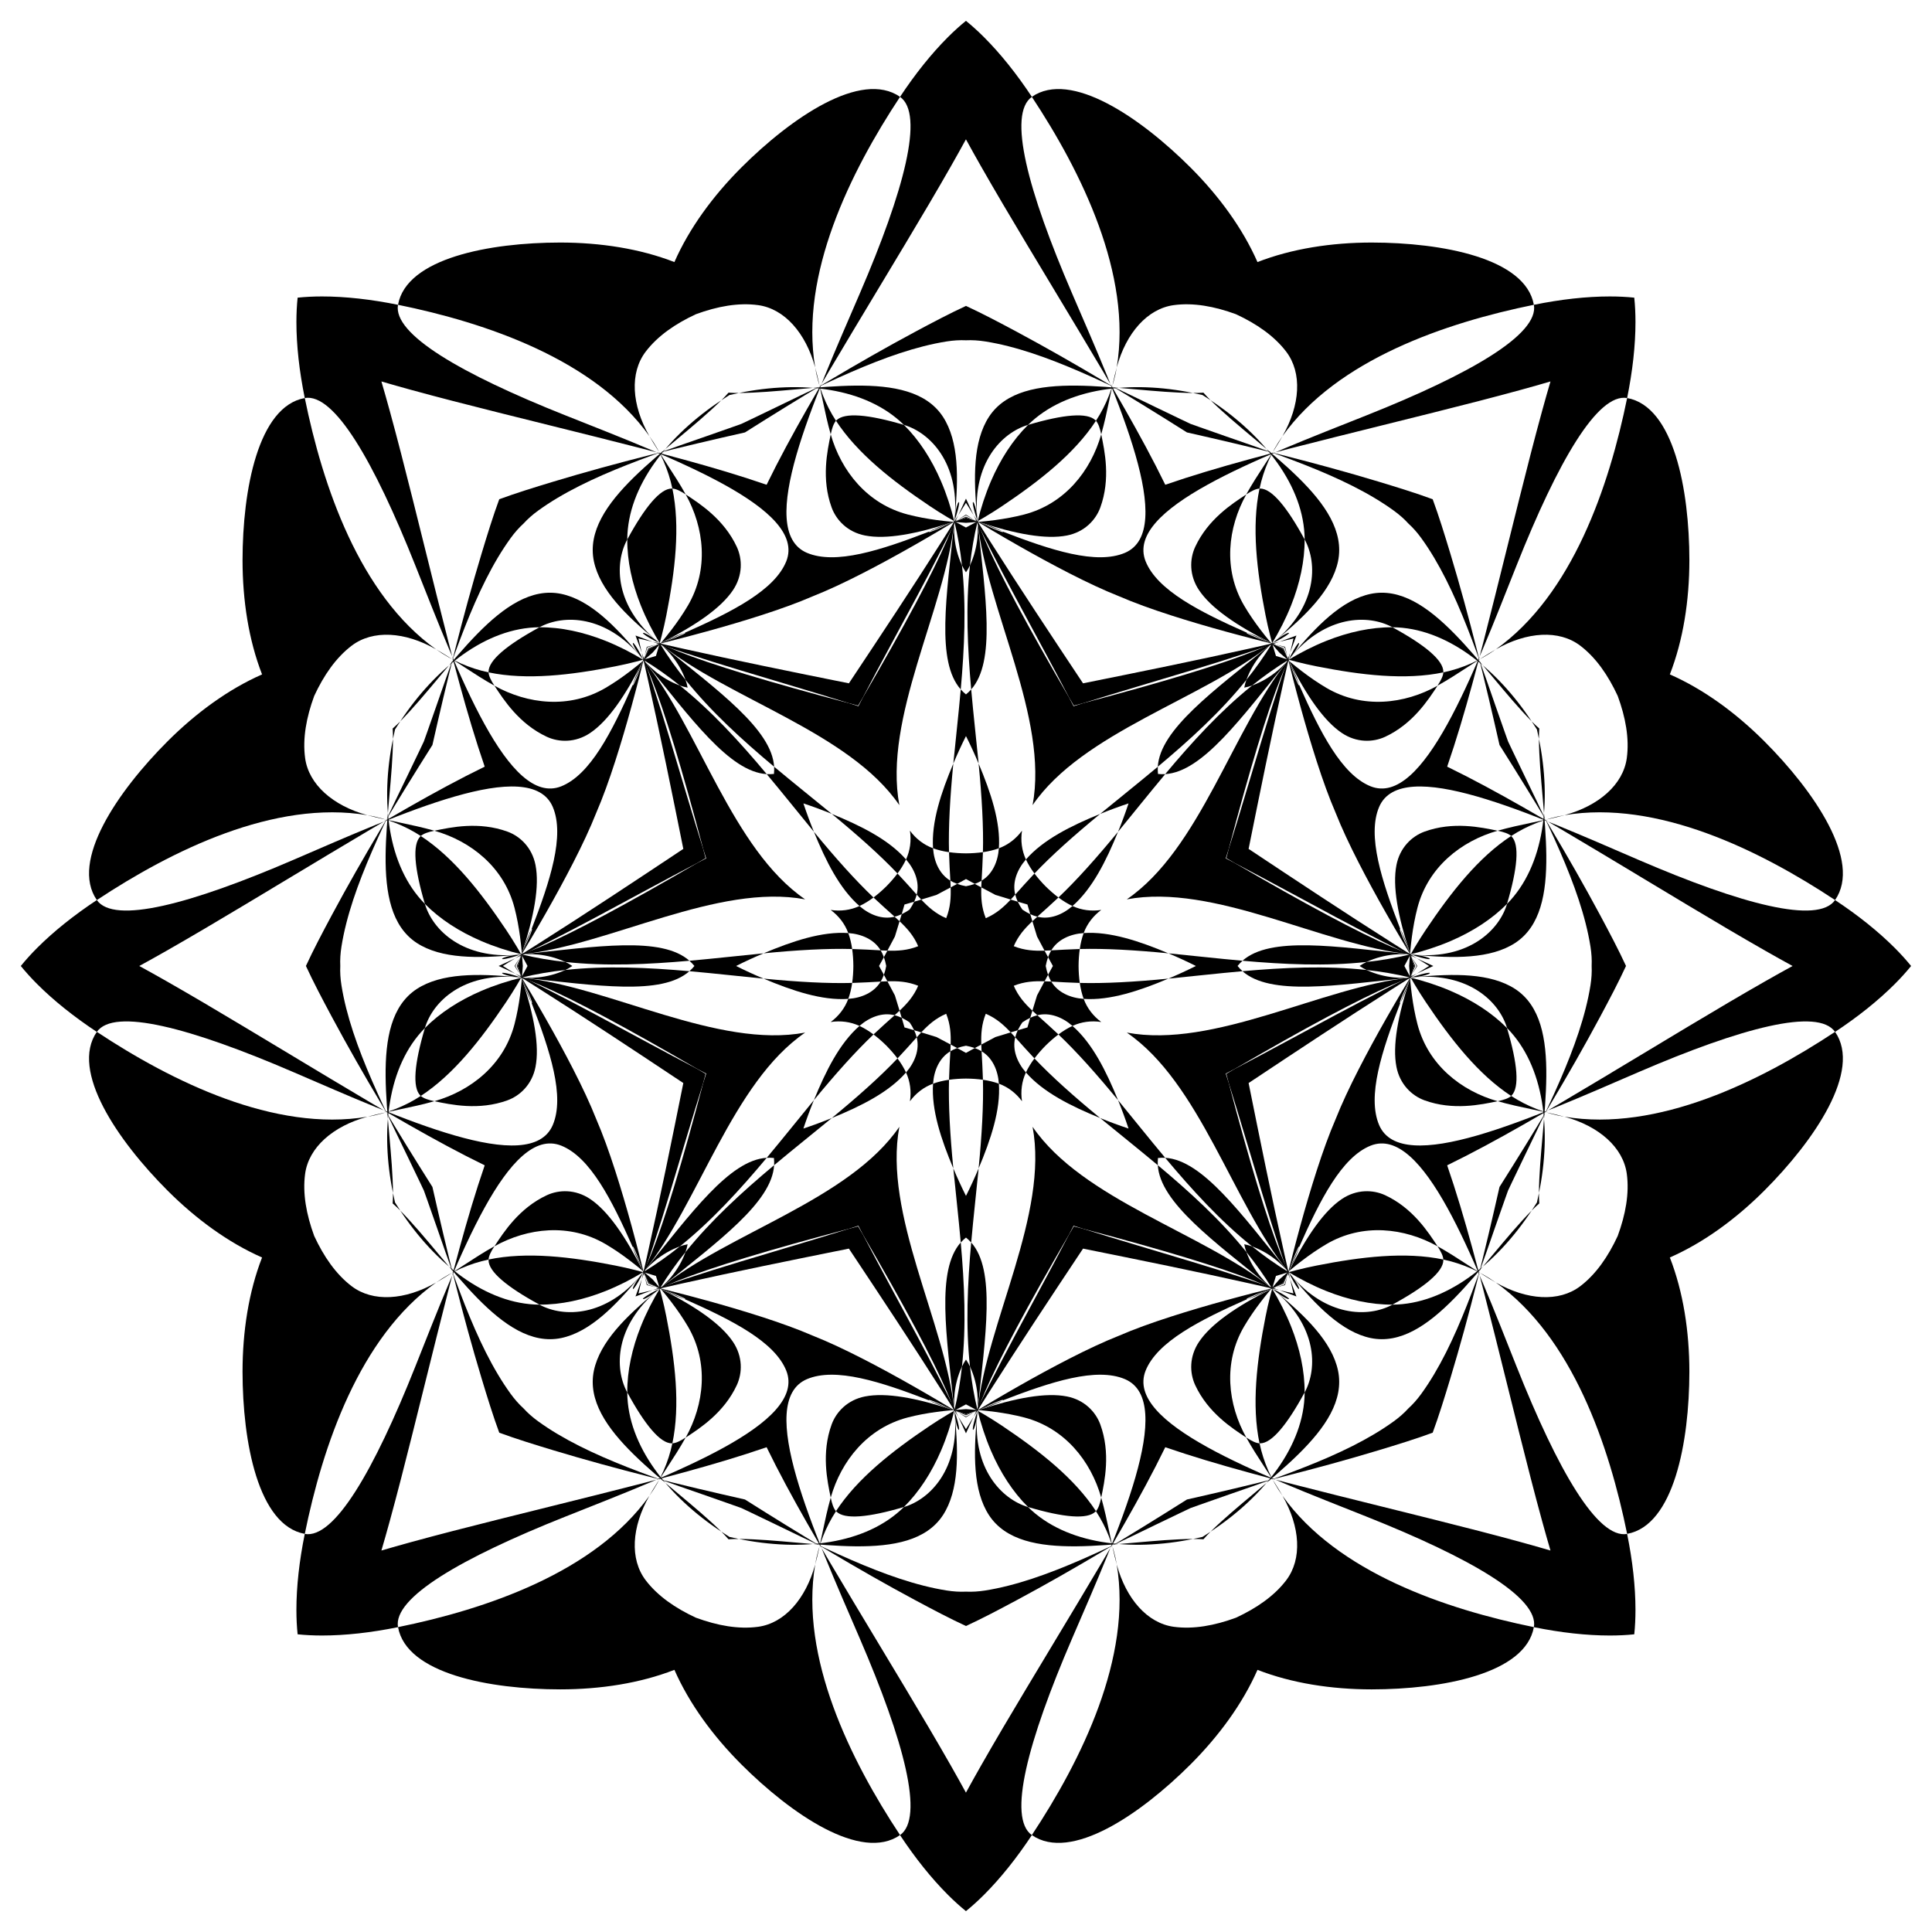 <?xml version="1.0" encoding="UTF-8"?>
<!DOCTYPE svg  PUBLIC '-//W3C//DTD SVG 1.1//EN'  'http://www.w3.org/Graphics/SVG/1.1/DTD/svg11.dtd'>
<svg enable-background="new 0 0 1635.251 1635.251" version="1.1" viewBox="0 0 1635.3 1635.3" xml:space="preserve" xmlns="http://www.w3.org/2000/svg">

	<path d="m1017.8 334.35c2.301 1.458 4.591 2.938 6.869 4.439-2.154-2.125-4.169-4.269-6.046-6.426-2.852 0.198-5.793 0.289-8.819 0.269 2.672 0.548 5.338 1.121 7.996 1.718z"/>
	<path d="m1300.9 617.45c0.596 2.659 1.169 5.324 1.718 7.996-0.021-3.026 0.071-5.967 0.269-8.819-2.157-1.877-4.301-3.891-6.426-6.046 1.501 2.278 2.981 4.568 4.439 6.869z"/>
	<path d="m1300.9 1017.8c-1.458 2.301-2.938 4.591-4.439 6.869 2.125-2.154 4.269-4.169 6.426-6.046-0.198-2.852-0.289-5.793-0.269-8.819-0.549 2.672-1.122 5.338-1.718 7.996z"/>
	<path d="m1017.8 1300.9c-2.659 0.596-5.324 1.169-7.996 1.718 3.026-0.021 5.967 0.071 8.819 0.269 1.877-2.157 3.891-4.301 6.046-6.426-2.277 1.501-4.567 2.981-6.869 4.439z"/>
	<path d="m617.45 1300.9c-2.302-1.458-4.591-2.938-6.869-4.439 2.154 2.125 4.169 4.269 6.046 6.426 2.852-0.198 5.793-0.289 8.819-0.269-2.672-0.549-5.337-1.122-7.996-1.718z"/>
	<path d="m334.35 1017.8c-0.596-2.659-1.169-5.324-1.718-7.996 0.021 3.026-0.071 5.967-0.269 8.819 2.157 1.877 4.301 3.891 6.426 6.046-1.502-2.277-2.981-4.567-4.439-6.869z"/>
	<path d="m334.35 617.45c1.458-2.302 2.938-4.591 4.439-6.869-2.125 2.154-4.269 4.169-6.426 6.046 0.198 2.852 0.289 5.793 0.269 8.819 0.548-2.672 1.121-5.337 1.718-7.996z"/>
	<path d="m617.45 334.35c2.659-0.596 5.324-1.169 7.996-1.718-3.026 0.021-5.967-0.071-8.819-0.269-1.877 2.157-3.891 4.301-6.046 6.426 2.278-1.502 4.568-2.981 6.869-4.439z"/>
	<path d="m1087.7 547.53c-34.196-8.332-66.754-17.086-96.866-26.789-16.039-5.172-30.843-10.509-43.614-16.039-12.94-5.12-27.182-11.815-42.181-19.498-28.153-14.432-57.366-31.264-87.438-49.552-30.071 18.288-59.284 35.12-87.438 49.552-14.999 7.684-29.241 14.378-42.181 19.498-12.771 5.53-27.575 10.867-43.614 16.039-30.112 9.703-62.671 18.457-96.866 26.789-8.332 34.196-17.086 66.754-26.789 96.866-5.172 16.039-10.509 30.843-16.039 43.614-5.12 12.941-11.815 27.182-19.498 42.181-14.432 28.153-31.264 57.366-49.552 87.438 18.288 30.071 35.12 59.284 49.552 87.438 7.684 14.999 14.378 29.241 19.498 42.181 5.53 12.771 10.867 27.575 16.039 43.614 9.703 30.112 18.457 62.671 26.789 96.866 34.196 8.332 66.754 17.086 96.866 26.789 16.039 5.172 30.843 10.509 43.614 16.039 12.941 5.12 27.182 11.815 42.181 19.499 28.153 14.432 57.366 31.264 87.438 49.552 30.071-18.288 59.284-35.12 87.438-49.552 14.999-7.684 29.241-14.378 42.181-19.499 12.771-5.53 27.575-10.867 43.614-16.039 30.112-9.703 62.671-18.457 96.866-26.789 8.332-34.196 17.086-66.754 26.789-96.866 5.172-16.039 10.509-30.843 16.039-43.614 5.12-12.94 11.815-27.182 19.499-42.181 14.432-28.153 31.264-57.366 49.552-87.438-18.288-30.071-35.12-59.284-49.552-87.438-7.684-14.999-14.378-29.241-19.499-42.181-5.53-12.771-10.867-27.575-16.039-43.614-9.703-30.112-18.457-62.671-26.789-96.866zm-101.38-137.22c44.457-15.328 93.962-27.851 144.02-40.426 57.802-14.52 111.22-27.348 157.07-39.933 8.71-2.392 17.034-4.752 24.959-7.08-2.328 7.926-4.688 16.249-7.08 24.959-12.585 45.846-25.413 99.265-39.933 157.07-12.575 50.055-25.099 99.56-40.427 144.02 42.274 20.597 86.135 46.747 130.42 73.249 51.14 30.605 97.983 59.308 139.3 82.827 7.85 4.467 15.405 8.684 22.655 12.642-7.25 3.958-14.805 8.175-22.655 12.642-41.317 23.519-88.161 52.221-139.3 82.827-44.286 26.502-88.147 52.652-130.42 73.249 15.328 44.457 27.851 93.962 40.427 144.02 14.52 57.802 27.348 111.22 39.933 157.07 2.392 8.71 4.752 17.034 7.08 24.959-7.926-2.328-16.249-4.688-24.959-7.08-45.846-12.585-99.265-25.413-157.07-39.933-50.055-12.575-99.56-25.099-144.02-40.427-20.597 42.274-46.747 86.135-73.249 130.42-30.605 51.14-59.308 97.983-82.827 139.3-4.467 7.85-8.684 15.405-12.642 22.655-3.958-7.25-8.175-14.805-12.642-22.655-23.519-41.317-52.221-88.161-82.827-139.3-26.502-44.286-52.652-88.147-73.249-130.42-44.457 15.328-93.962 27.851-144.02 40.427-57.803 14.52-111.22 27.348-157.07 39.933-8.71 2.392-17.034 4.752-24.959 7.08 2.328-7.926 4.688-16.249 7.08-24.959 12.585-45.846 25.413-99.265 39.933-157.07 12.575-50.055 25.099-99.56 40.426-144.02-42.274-20.597-86.135-46.747-130.42-73.249-51.14-30.605-97.983-59.308-139.3-82.827-7.85-4.467-15.405-8.684-22.655-12.642 7.25-3.958 14.805-8.175 22.655-12.642 41.317-23.519 88.161-52.221 139.3-82.827 44.286-26.502 88.147-52.652 130.42-73.249-15.328-44.457-27.851-93.962-40.426-144.02-14.52-57.803-27.348-111.22-39.933-157.07-2.392-8.71-4.752-17.034-7.08-24.959 7.926 2.328 16.249 4.688 24.959 7.08 45.846 12.585 99.265 25.413 157.07 39.933 50.055 12.575 99.56 25.099 144.02 40.426 20.597-42.274 46.747-86.135 73.249-130.42 30.605-51.14 59.308-97.983 82.827-139.3 4.467-7.85 8.684-15.405 12.642-22.655 3.958 7.25 8.175 14.805 12.642 22.655 23.519 41.317 52.221 88.161 82.827 139.3 26.502 44.286 52.652 88.147 73.249 130.42zm396.97-158.36c-6.392-0.674-13.339-1.023-20.633-1.024-19.776 2e-3 -41.448 2.422-64.325 7.069 4.396 24.916-53.661 58.573-141.77 93.609-91.693 36.453-204.7 78.866-186.87 123.53 9.85 24.45 45.606 42.654 86.165 60.614-0.264-0.057-0.468-0.086-0.606-0.086-1.651 6e-3 8.346 4.786 32.037 12.294 7.509 23.692 12.289 33.689 12.295 32.038 0-0.138-0.029-0.342-0.086-0.606 17.961 40.559 36.165 76.316 60.614 86.165 44.661 17.828 87.075-95.178 123.53-186.87 35.036-88.111 68.693-146.17 93.609-141.77 4.646-22.877 7.066-44.549 7.069-64.325-1e-3 -7.294-0.35-14.241-1.024-20.633zm-565.68-234.31c-4.996 4.044-10.155 8.709-15.314 13.865-13.982 13.985-27.595 31.021-40.487 50.483 20.727 14.51 3.473 79.361-34.057 166.44-39.061 90.613-88.977 200.51-44.79 219.48 24.253 10.324 62.409-2.088 103.79-18.067-0.227 0.146-0.391 0.27-0.489 0.368-1.164 1.172 9.285-2.517 31.347-13.96 22.062 11.443 32.511 15.132 31.347 13.96-0.098-0.098-0.262-0.221-0.489-0.368 41.38 15.979 79.536 28.391 103.79 18.067 44.187-18.974-5.73-128.87-44.79-219.48-37.53-87.078-54.784-151.93-34.057-166.44-12.891-19.462-26.505-36.498-40.487-50.483-5.157-5.156-10.316-9.822-15.312-13.865zm-565.69 234.31c-0.674 6.392-1.023 13.339-1.024 20.633 2e-3 19.776 2.422 41.448 7.069 64.325 24.916-4.396 58.573 53.661 93.609 141.77 36.453 91.693 78.866 204.7 123.53 186.87 24.45-9.85 42.654-45.606 60.614-86.165-0.057 0.264-0.086 0.467-0.086 0.606 6e-3 1.651 4.786-8.346 12.294-32.038 23.692-7.509 33.689-12.289 32.038-12.294-0.138 0-0.342 0.029-0.606 0.086 40.559-17.961 76.316-36.165 86.165-60.614 17.828-44.661-95.178-87.075-186.87-123.53-88.111-35.036-146.17-68.693-141.77-93.609-22.877-4.646-44.549-7.066-64.325-7.069-7.294 2e-3 -14.241 0.351-20.633 1.024zm-234.31 565.69c4.044 4.996 8.709 10.155 13.865 15.314 13.985 13.982 31.021 27.595 50.483 40.487 14.51-20.727 79.361-3.473 166.44 34.057 90.613 39.061 200.51 88.977 219.48 44.79 10.324-24.253-2.088-62.409-18.067-103.79 0.146 0.227 0.27 0.391 0.368 0.489 1.172 1.164-2.517-9.285-13.96-31.347 11.443-22.062 15.132-32.511 13.96-31.347-0.098 0.098-0.221 0.262-0.368 0.489 15.979-41.38 28.391-79.536 18.067-103.79-18.974-44.187-128.87 5.73-219.48 44.79-87.078 37.53-151.93 54.784-166.44 34.057-19.462 12.891-36.498 26.505-50.483 40.487-5.156 5.156-9.822 10.316-13.865 15.312zm234.31 565.68c6.392 0.674 13.339 1.023 20.633 1.024 19.776-2e-3 41.448-2.422 64.325-7.069-4.396-24.916 53.661-58.573 141.77-93.609 91.693-36.453 204.7-78.866 186.87-123.53-9.85-24.45-45.606-42.654-86.165-60.614 0.264 0.057 0.467 0.086 0.606 0.086 1.651-6e-3 -8.346-4.786-32.038-12.295-7.509-23.692-12.289-33.689-12.294-32.037 0 0.138 0.029 0.342 0.086 0.606-17.961-40.559-36.165-76.316-60.614-86.165-44.661-17.828-87.075 95.178-123.53 186.87-35.036 88.111-68.693 146.17-93.609 141.77-4.646 22.877-7.066 44.549-7.069 64.325 2e-3 7.294 0.351 14.241 1.024 20.633zm565.69 234.32c4.996-4.044 10.155-8.709 15.314-13.865 13.982-13.985 27.595-31.021 40.487-50.483-20.727-14.51-3.473-79.361 34.057-166.44 39.061-90.613 88.977-200.51 44.79-219.48-24.253-10.324-62.409 2.088-103.79 18.067 0.227-0.146 0.391-0.27 0.489-0.368 1.164-1.172-9.285 2.517-31.347 13.96-22.062-11.443-32.511-15.132-31.347-13.96 0.098 0.098 0.262 0.221 0.489 0.368-41.38-15.979-79.536-28.391-103.79-18.067-44.187 18.974 5.73 128.87 44.79 219.48 37.53 87.078 54.784 151.93 34.057 166.44 12.891 19.462 26.505 36.498 40.487 50.483 5.156 5.156 10.316 9.821 15.312 13.865zm565.68-234.32c0.674-6.392 1.023-13.339 1.024-20.633-2e-3 -19.776-2.422-41.448-7.069-64.325-24.916 4.396-58.573-53.661-93.609-141.77-36.453-91.693-78.866-204.7-123.53-186.87-24.45 9.85-42.654 45.606-60.614 86.165 0.057-0.264 0.086-0.468 0.086-0.606-6e-3 -1.651-4.786 8.346-12.295 32.037-23.692 7.509-33.689 12.289-32.037 12.295 0.138 0 0.342-0.029 0.606-0.086-40.559 17.961-76.316 36.165-86.165 60.614-17.828 44.661 95.178 87.075 186.87 123.53 88.111 35.036 146.17 68.693 141.77 93.609 22.877 4.646 44.549 7.066 64.325 7.069 7.294-1e-3 14.241-0.35 20.633-1.024zm234.32-565.68c-4.044-4.996-8.709-10.155-13.865-15.314-13.985-13.982-31.021-27.595-50.483-40.487-14.51 20.727-79.361 3.473-166.44-34.057-90.613-39.061-200.51-88.977-219.48-44.79-10.324 24.253 2.088 62.409 18.067 103.79-0.146-0.227-0.27-0.391-0.368-0.489-1.172-1.164 2.517 9.285 13.96 31.347-11.443 22.062-15.132 32.511-13.96 31.347 0.098-0.098 0.221-0.262 0.368-0.489-15.979 41.38-28.391 79.536-18.067 103.79 18.974 44.187 128.87-5.73 219.48-44.79 87.078-37.53 151.93-54.784 166.44-34.057 19.462-12.891 36.498-26.505 50.483-40.487 5.156-5.157 9.821-10.316 13.865-15.312z"/>
	<path d="m865.36 769.9c-1.524-2.204-2.816-4.425-3.866-6.666-1.993-0.591-3.995-1.192-6.007-1.809-5.909 6.298-12.143 11.917-21.105 15.762-3.618-9.055-4.054-17.437-3.778-26.069-1.859-0.987-3.699-1.978-5.527-2.969-2.327 0.842-4.811 1.498-7.447 1.979-2.636-0.481-5.121-1.137-7.447-1.979-1.827 0.991-3.668 1.981-5.527 2.969 0.276 8.632-0.16 17.014-3.778 26.069-8.962-3.844-15.196-9.463-21.105-15.762-2.013 0.616-4.014 1.217-6.007 1.809-1.05 2.241-2.342 4.461-3.866 6.666-2.204 1.524-4.425 2.817-6.666 3.866-0.591 1.993-1.192 3.995-1.809 6.007 6.298 5.909 11.917 12.143 15.762 21.105-9.055 3.618-17.437 4.054-26.069 3.778-0.987 1.859-1.978 3.699-2.969 5.527 0.842 2.327 1.498 4.811 1.979 7.447-0.481 2.636-1.137 5.121-1.979 7.447 0.991 1.827 1.981 3.668 2.969 5.527 8.632-0.276 17.014 0.16 26.069 3.778-3.844 8.962-9.463 15.196-15.762 21.105 0.616 2.013 1.217 4.014 1.809 6.007 2.241 1.05 4.461 2.342 6.666 3.866 1.524 2.204 2.817 4.425 3.866 6.666 1.993 0.591 3.995 1.193 6.007 1.809 5.909-6.298 12.143-11.917 21.105-15.762 3.618 9.055 4.054 17.437 3.778 26.069 1.859 0.987 3.699 1.978 5.527 2.969 2.327-0.842 4.811-1.498 7.447-1.98 2.636 0.481 5.121 1.137 7.447 1.98 1.827-0.991 3.668-1.981 5.527-2.969-0.276-8.632 0.16-17.014 3.778-26.069 8.962 3.844 15.196 9.463 21.105 15.762 2.013-0.616 4.014-1.217 6.007-1.809 1.05-2.241 2.342-4.461 3.866-6.666 2.204-1.524 4.425-2.816 6.666-3.866 0.591-1.993 1.193-3.995 1.809-6.007-6.298-5.909-11.917-12.143-15.762-21.105 9.055-3.618 17.437-4.054 26.069-3.778 0.987-1.859 1.978-3.699 2.969-5.527-0.842-2.327-1.498-4.811-1.98-7.447 0.481-2.636 1.137-5.121 1.98-7.447-0.991-1.827-1.981-3.668-2.969-5.527-8.632 0.276-17.014-0.16-26.069-3.778 3.844-8.962 9.463-15.196 15.762-21.105-0.616-2.013-1.217-4.014-1.809-6.007-2.241-1.05-4.462-2.342-6.666-3.866z"/>
	<path d="m980.16 655.09c-0.208-2.018-0.26-4.059-0.141-6.113-16.789 14.05-33.346 27.202-48.817 39.926 8.014-3.267 16.04-6.227 24.028-8.883-2.656 7.988-5.616 16.014-8.883 24.028 12.725-15.471 25.876-32.028 39.926-48.817-2.053 0.119-4.095 0.067-6.113-0.141z"/>
	<path d="m1047.5 817.63c1.28-1.574 2.687-3.054 4.223-4.422-21.807-1.937-42.814-4.345-62.751-6.287 7.977 3.356 15.745 6.939 23.271 10.709-7.526 3.771-15.294 7.353-23.271 10.709 19.938-1.942 40.945-4.35 62.751-6.287-1.536-1.368-2.943-2.848-4.223-4.422z"/>
	<path d="m980.16 980.16c2.018-0.208 4.059-0.26 6.113-0.141-14.05-16.789-27.202-33.346-39.926-48.817 3.267 8.014 6.227 16.04 8.883 24.028-7.988-2.656-16.014-5.616-24.028-8.883 15.471 12.725 32.028 25.876 48.817 39.926-0.119-2.053-0.067-4.095 0.141-6.113z"/>
	<path d="m817.63 1047.5c1.574 1.28 3.054 2.687 4.422 4.223 1.937-21.807 4.345-42.814 6.287-62.751-3.356 7.977-6.938 15.745-10.709 23.271-3.77-7.526-7.353-15.294-10.709-23.271 1.942 19.938 4.35 40.945 6.287 62.751 1.368-1.536 2.848-2.943 4.422-4.223z"/>
	<path d="m655.09 980.16c0.208 2.018 0.26 4.059 0.141 6.113 16.789-14.05 33.346-27.202 48.817-39.926-8.014 3.267-16.04 6.227-24.028 8.883 2.656-7.988 5.616-16.014 8.883-24.028-12.725 15.471-25.876 32.028-39.926 48.817 2.054-0.119 4.095-0.067 6.113 0.141z"/>
	<path d="m587.77 817.63c-1.28 1.574-2.687 3.054-4.223 4.422 21.807 1.937 42.814 4.345 62.751 6.287-7.977-3.356-15.745-6.938-23.271-10.709 7.526-3.77 15.294-7.353 23.271-10.709-19.938 1.942-40.944 4.35-62.751 6.287 1.536 1.368 2.943 2.848 4.223 4.422z"/>
	<path d="m655.09 655.09c-2.018 0.208-4.059 0.26-6.113 0.141 14.05 16.789 27.202 33.346 39.926 48.817-3.267-8.014-6.227-16.04-8.883-24.028 7.988 2.656 16.014 5.616 24.028 8.883-15.471-12.725-32.028-25.876-48.817-39.926 0.119 2.054 0.067 4.095-0.141 6.113z"/>
	<path d="m817.63 587.77c-1.574-1.28-3.054-2.687-4.422-4.223-1.937 21.807-4.345 42.814-6.287 62.751 3.356-7.977 6.939-15.745 10.709-23.271 3.771 7.526 7.353 15.294 10.709 23.271-1.942-19.938-4.35-40.944-6.287-62.751-1.368 1.536-2.848 2.943-4.422 4.223z"/>
	<path d="m1046.1 265.93c17.411 8.067 32.434 18.38 42.612 31.773 13.58 17.913 11.905 45.046-3.148 71.418 46.246-64.921 138.41-96.016 212.74-111.14-7.131-39.466-77.616-52.665-137.33-52.685-33.996 0.011-67.528 5.197-96.611 16.523-12.556-28.574-32.599-55.951-56.63-79.998-42.236-42.209-101.41-82.715-134.36-59.851 41.866 63.255 85.051 150.42 71.845 229.02 8.004-29.292 26.005-49.662 48.275-52.726 16.667-2.273 34.582 1.057 52.598 7.665z"/>
	<path d="m1369.3 589.11c6.608 18.016 9.938 35.931 7.664 52.598-3.064 22.269-23.435 40.27-52.726 48.275 78.607-13.205 165.77 29.98 229.02 71.845 22.864-32.949-17.643-92.123-59.851-134.36-24.047-24.031-51.424-44.075-79.998-56.63 11.327-29.083 16.513-62.614 16.523-96.611-0.02-59.712-13.219-130.2-52.685-137.33-15.125 74.332-46.22 166.5-111.14 212.74 26.372-15.052 53.505-16.728 71.418-3.148 13.394 10.178 23.707 25.201 31.774 42.612z"/>
	<path d="m1369.3 1046.1c-8.067 17.411-18.38 32.434-31.773 42.612-17.913 13.58-45.046 11.905-71.418-3.148 64.921 46.246 96.016 138.41 111.14 212.74 39.466-7.131 52.665-77.616 52.685-137.33-0.011-33.996-5.197-67.528-16.523-96.611 28.574-12.556 55.951-32.599 79.998-56.63 42.209-42.236 82.715-101.41 59.851-134.36-63.255 41.866-150.42 85.051-229.02 71.845 29.292 8.004 49.662 26.005 52.726 48.275 2.273 16.667-1.057 34.582-7.665 52.598z"/>
	<path d="m1046.1 1369.3c-18.016 6.608-35.931 9.938-52.598 7.664-22.269-3.064-40.27-23.435-48.275-52.726 13.205 78.607-29.98 165.77-71.845 229.02 32.949 22.864 92.123-17.643 134.36-59.851 24.031-24.047 44.075-51.424 56.63-79.998 29.083 11.327 62.614 16.513 96.611 16.523 59.712-0.02 130.2-13.219 137.33-52.685-74.332-15.125-166.5-46.22-212.74-111.14 15.052 26.372 16.728 53.505 3.148 71.418-10.178 13.394-25.2 23.707-42.612 31.774z"/>
	<path d="m589.11 1369.3c-17.411-8.067-32.434-18.38-42.612-31.773-13.58-17.913-11.905-45.046 3.148-71.418-46.246 64.921-138.41 96.016-212.74 111.14 7.131 39.466 77.616 52.665 137.33 52.685 33.996-0.011 67.528-5.197 96.611-16.523 12.556 28.574 32.599 55.951 56.63 79.998 42.236 42.209 101.41 82.715 134.36 59.851-41.866-63.255-85.051-150.42-71.845-229.02-8.004 29.292-26.005 49.662-48.275 52.726-16.667 2.273-34.582-1.057-52.598-7.665z"/>
	<path d="m265.93 1046.1c-6.608-18.016-9.938-35.931-7.664-52.598 3.064-22.269 23.435-40.27 52.726-48.275-78.607 13.205-165.77-29.98-229.02-71.845-22.864 32.949 17.643 92.123 59.851 134.36 24.047 24.031 51.424 44.075 79.998 56.63-11.327 29.083-16.513 62.614-16.523 96.611 0.02 59.712 13.219 130.2 52.685 137.33 15.125-74.332 46.22-166.5 111.14-212.74-26.372 15.052-53.505 16.728-71.418 3.148-13.394-10.178-23.708-25.2-31.774-42.612z"/>
	<path d="m265.93 589.11c8.067-17.411 18.38-32.434 31.773-42.612 17.913-13.58 45.046-11.905 71.418 3.148-64.921-46.246-96.016-138.41-111.14-212.74-39.466 7.131-52.665 77.616-52.685 137.33 0.011 33.996 5.197 67.528 16.523 96.611-28.574 12.556-55.951 32.599-79.998 56.63-42.209 42.236-82.715 101.41-59.851 134.36 63.255-41.866 150.42-85.051 229.02-71.845-29.292-8.004-49.662-26.005-52.726-48.275-2.273-16.667 1.057-34.582 7.665-52.598z"/>
	<path d="m589.11 265.93c18.016-6.608 35.931-9.938 52.598-7.664 22.269 3.064 40.27 23.435 48.275 52.726-13.205-78.607 29.98-165.77 71.845-229.02-32.949-22.864-92.123 17.643-134.36 59.851-24.031 24.047-44.075 51.424-56.63 79.998-29.083-11.327-62.614-16.513-96.611-16.523-59.712 0.02-130.2 13.219-137.33 52.685 74.332 15.125 166.5 46.22 212.74 111.14-15.052-26.372-16.728-53.505-3.148-71.418 10.178-13.394 25.201-23.708 42.612-31.774z"/>
	<path d="m1080 555.21c-3.579-11.286-6.503-22.807-8.808-34.47-7.444-37.718-11.873-74.956-5.099-107.2 0.183-0.011 0.365-0.019 0.546-0.019 9.683 0.016 22.624 15.448 37.638 43.109 0.108 18.127-4.035 37.252-11.536 56.02-8.881 22.196-22.059 43.23-37.764 62.785-0.755 2.077-1.349 4.278-1.79 6.592 2.314-0.441 4.515-1.035 6.592-1.79 19.555-15.705 40.589-28.883 62.785-37.764 18.767-7.501 37.892-11.644 56.02-11.536 27.661 15.014 43.093 27.955 43.109 37.638 0 0.18-8e-3 0.363-0.019 0.546-32.247 6.774-69.484 2.344-107.2-5.099-11.664-2.305-23.185-5.23-34.471-8.809z"/>
	<path d="m1188.7 817.63c5.45-10.511 11.528-20.725 18.146-30.602 21.407-31.934 44.606-61.398 72.198-79.409 0.137 0.122 0.272 0.245 0.399 0.372 6.835 6.858 5.074 26.92-3.869 57.096-12.741 12.895-29.194 23.488-47.769 31.455-21.974 9.415-46.167 14.97-71.099 17.692-2.002 0.935-3.979 2.071-5.927 3.396 1.948 1.325 3.925 2.461 5.927 3.396 24.932 2.722 49.125 8.277 71.099 17.692 18.575 7.966 35.028 18.56 47.769 31.455 8.943 30.176 10.704 50.239 3.869 57.096-0.128 0.128-0.262 0.251-0.399 0.372-27.592-18.012-50.79-47.475-72.198-79.409-6.617-9.877-12.696-20.091-18.146-30.602z"/>
	<path d="m1080 1080c11.286-3.579 22.807-6.503 34.47-8.808 37.719-7.444 74.956-11.873 107.2-5.099 0.011 0.183 0.019 0.365 0.019 0.546-0.016 9.683-15.448 22.624-43.109 37.638-18.127 0.108-37.252-4.035-56.02-11.536-22.196-8.881-43.23-22.059-62.785-37.764-2.077-0.755-4.278-1.349-6.592-1.79 0.441 2.314 1.035 4.515 1.79 6.592 15.705 19.555 28.883 40.589 37.764 62.785 7.501 18.767 11.644 37.892 11.536 56.02-15.014 27.661-27.955 43.093-37.638 43.109-0.18 0-0.363-8e-3 -0.546-0.019-6.774-32.247-2.344-69.484 5.099-107.2 2.306-11.664 5.23-23.185 8.809-34.471z"/>
	<path d="m817.63 1188.7c10.511 5.45 20.725 11.528 30.602 18.146 31.934 21.407 61.398 44.606 79.409 72.198-0.122 0.137-0.245 0.272-0.372 0.399-6.858 6.835-26.92 5.074-57.096-3.869-12.894-12.741-23.488-29.194-31.455-47.769-9.415-21.974-14.97-46.167-17.692-71.099-0.935-2.002-2.071-3.979-3.396-5.927-1.325 1.948-2.461 3.925-3.396 5.927-2.722 24.932-8.277 49.125-17.692 71.099-7.966 18.575-18.56 35.028-31.455 47.769-30.176 8.943-50.239 10.704-57.096 3.869-0.128-0.128-0.251-0.262-0.372-0.399 18.012-27.592 47.475-50.79 79.409-72.198 9.876-6.617 20.091-12.696 30.602-18.146z"/>
	<path d="m555.21 1080c3.579 11.286 6.503 22.807 8.808 34.47 7.444 37.719 11.873 74.956 5.099 107.2-0.183 0.011-0.365 0.019-0.546 0.019-9.683-0.016-22.624-15.448-37.638-43.109-0.108-18.127 4.035-37.252 11.536-56.02 8.881-22.196 22.059-43.23 37.764-62.785 0.755-2.077 1.349-4.278 1.79-6.592-2.314 0.441-4.515 1.035-6.592 1.79-19.555 15.705-40.589 28.883-62.785 37.764-18.767 7.501-37.892 11.644-56.02 11.536-27.661-15.014-43.093-27.955-43.109-37.638 0-0.18 8e-3 -0.363 0.019-0.546 32.247-6.774 69.484-2.344 107.2 5.099 11.665 2.306 23.185 5.23 34.471 8.809z"/>
	<path d="m446.51 817.63c-5.45 10.511-11.528 20.725-18.146 30.602-21.408 31.934-44.606 61.398-72.198 79.409-0.137-0.122-0.272-0.245-0.399-0.372-6.835-6.858-5.074-26.92 3.869-57.096 12.741-12.894 29.194-23.488 47.769-31.455 21.974-9.415 46.167-14.97 71.099-17.692 2.002-0.935 3.979-2.071 5.927-3.396-1.948-1.325-3.925-2.461-5.927-3.396-24.932-2.722-49.124-8.277-71.099-17.692-18.575-7.966-35.028-18.56-47.769-31.455-8.943-30.176-10.704-50.239-3.869-57.096 0.128-0.128 0.262-0.251 0.399-0.372 27.592 18.012 50.79 47.475 72.198 79.409 6.618 9.876 12.696 20.091 18.146 30.602z"/>
	<path d="m555.21 555.21c-11.286 3.579-22.807 6.503-34.47 8.808-37.718 7.444-74.956 11.873-107.2 5.099-0.011-0.183-0.019-0.365-0.019-0.546 0.016-9.683 15.448-22.624 43.109-37.638 18.127-0.108 37.252 4.035 56.02 11.536 22.196 8.881 43.23 22.059 62.785 37.764 2.077 0.755 4.278 1.349 6.592 1.79-0.441-2.314-1.035-4.515-1.79-6.592-15.705-19.555-28.883-40.589-37.764-62.785-7.501-18.767-11.644-37.892-11.536-56.02 15.014-27.661 27.955-43.093 37.638-43.109 0.18 0 0.363 8e-3 0.546 0.019 6.774 32.247 2.344 69.484-5.099 107.2-2.305 11.665-5.23 23.185-8.809 34.471z"/>
	<path d="m817.63 446.51c-10.511-5.45-20.725-11.528-30.602-18.146-31.934-21.408-61.398-44.606-79.409-72.198 0.122-0.137 0.245-0.272 0.372-0.399 6.858-6.835 26.92-5.074 57.096 3.869 12.895 12.741 23.488 29.194 31.455 47.769 9.415 21.974 14.97 46.167 17.692 71.099 0.935 2.002 2.071 3.979 3.396 5.927 1.325-1.948 2.461-3.925 3.396-5.927 2.722-24.932 8.277-49.124 17.692-71.099 7.966-18.575 18.56-35.028 31.455-47.769 30.176-8.943 50.239-10.704 57.096-3.869 0.128 0.128 0.251 0.262 0.372 0.399-18.012 27.592-47.475 50.79-79.409 72.198-9.877 6.618-20.091 12.696-30.602 18.146z"/>
	<path d="m1086 549.3c-3.703-1.908-7.128-3.611-10.192-5.136-29.429-14.746-50.76-29.53-60.907-44.607-8.397-12.502-8.023-26.397-3.231-36.72 10.901-23.417 31.31-36.508 43.23-44.335-15.622 28.023-19.862 63.408-1.804 94.141 8.433 14.322 18.924 27.376 29.802 39.759 12.383 10.878 25.437 21.369 39.759 29.802 30.733 18.058 66.118 13.818 94.141-1.804-7.827 11.92-20.918 32.329-44.335 43.23-10.323 4.792-24.218 5.166-36.72-3.231-15.077-10.147-29.861-31.478-44.607-60.907-1.524-3.064-3.227-6.489-5.136-10.192z"/>
	<path d="m1197.1 817.63c-1.269-3.968-2.486-7.594-3.576-10.839-10.382-31.236-15.012-56.773-11.526-74.609 2.903-14.778 12.992-24.339 23.68-28.25 24.266-8.85 47.955-3.676 61.918-0.781-30.861 8.769-58.881 30.792-67.844 65.292-4.164 16.09-5.976 32.739-7.04 49.187 1.064 16.448 2.876 33.097 7.04 49.187 8.963 34.5 36.982 56.523 67.844 65.292-13.963 2.895-37.652 8.069-61.918-0.781-10.688-3.911-20.777-13.472-23.68-28.25-3.486-17.836 1.144-43.373 11.526-74.609 1.09-3.246 2.307-6.871 3.576-10.839z"/>
	<path d="m1086 1086c1.908-3.703 3.611-7.128 5.136-10.192 14.746-29.429 29.53-50.76 44.607-60.907 12.502-8.397 26.397-8.023 36.72-3.231 23.417 10.901 36.508 31.31 44.335 43.23-28.023-15.622-63.408-19.862-94.141-1.804-14.322 8.433-27.376 18.924-39.759 29.802-10.878 12.383-21.37 25.437-29.802 39.759-18.058 30.733-13.818 66.118 1.804 94.141-11.92-7.827-32.329-20.918-43.23-44.335-4.792-10.323-5.166-24.218 3.231-36.72 10.147-15.077 31.478-29.861 60.907-44.607 3.065-1.524 6.489-3.227 10.192-5.136z"/>
	<path d="m817.63 1197.1c3.968-1.269 7.594-2.486 10.839-3.576 31.236-10.382 56.773-15.012 74.609-11.526 14.778 2.903 24.339 12.992 28.25 23.68 8.85 24.266 3.676 47.955 0.781 61.918-8.769-30.861-30.792-58.881-65.292-67.844-16.09-4.164-32.739-5.976-49.187-7.04-16.448 1.064-33.097 2.876-49.187 7.04-34.5 8.963-56.523 36.982-65.292 67.844-2.895-13.963-8.069-37.652 0.781-61.918 3.911-10.688 13.472-20.777 28.25-23.68 17.836-3.486 43.373 1.144 74.609 11.526 3.245 1.09 6.871 2.307 10.839 3.576z"/>
	<path d="m549.3 1086c3.703 1.908 7.128 3.611 10.192 5.136 29.429 14.746 50.76 29.53 60.907 44.607 8.397 12.502 8.023 26.397 3.231 36.72-10.901 23.417-31.31 36.508-43.23 44.335 15.622-28.023 19.862-63.408 1.804-94.141-8.433-14.322-18.924-27.376-29.802-39.759-12.383-10.878-25.437-21.37-39.759-29.802-30.733-18.058-66.118-13.818-94.141 1.804 7.827-11.92 20.918-32.329 44.335-43.23 10.323-4.792 24.217-5.166 36.72 3.231 15.077 10.147 29.861 31.478 44.607 60.907 1.525 3.065 3.228 6.489 5.136 10.192z"/>
	<path d="m438.16 817.63c1.269 3.968 2.486 7.594 3.576 10.839 10.382 31.236 15.012 56.773 11.526 74.609-2.903 14.778-12.992 24.339-23.68 28.25-24.267 8.85-47.955 3.676-61.918 0.781 30.861-8.769 58.881-30.792 67.843-65.292 4.164-16.09 5.976-32.739 7.04-49.187-1.064-16.448-2.876-33.097-7.04-49.187-8.963-34.5-36.982-56.523-67.843-65.292 13.963-2.895 37.652-8.069 61.918 0.781 10.688 3.911 20.777 13.472 23.68 28.25 3.487 17.836-1.144 43.373-11.526 74.609-1.089 3.245-2.306 6.871-3.576 10.839z"/>
	<path d="m549.3 549.3c-1.908 3.703-3.611 7.128-5.136 10.192-14.746 29.429-29.53 50.76-44.607 60.907-12.502 8.397-26.397 8.023-36.72 3.231-23.417-10.901-36.508-31.31-44.335-43.23 28.023 15.622 63.408 19.862 94.141 1.804 14.322-8.433 27.376-18.924 39.759-29.802 10.878-12.383 21.369-25.437 29.802-39.759 18.058-30.733 13.818-66.118-1.804-94.141 11.92 7.827 32.329 20.918 43.23 44.335 4.792 10.323 5.166 24.217-3.231 36.72-10.147 15.077-31.478 29.861-60.907 44.607-3.064 1.525-6.489 3.228-10.192 5.136z"/>
	<path d="m817.63 438.16c-3.968 1.269-7.594 2.486-10.839 3.576-31.236 10.382-56.773 15.012-74.609 11.526-14.778-2.903-24.339-12.992-28.25-23.68-8.85-24.267-3.676-47.955-0.781-61.918 8.769 30.861 30.792 58.881 65.292 67.843 16.09 4.164 32.739 5.976 49.187 7.04 16.448-1.064 33.097-2.876 49.187-7.04 34.5-8.963 56.523-36.982 65.292-67.843 2.895 13.963 8.069 37.652-0.781 61.918-3.911 10.688-13.472 20.777-28.25 23.68-17.836 3.487-43.373-1.144-74.609-11.526-3.246-1.089-6.871-2.306-10.839-3.576z"/>
	<path d="m1085.6 369.12c-9.477 13.332-16.123 28.515-19.472 44.41-3.066 0.185-6.71 1.966-11.286 4.968 9.88-17.707 21.753-33.613 30.758-49.378z"/>
	<path d="m689.98 311c2.726 16.129 8.762 31.564 17.634 45.171-2.037 2.299-3.355 6.135-4.467 11.493-5.535-19.507-8.387-39.149-13.167-56.664z"/>
	<path d="m369.12 549.64c13.332 9.477 28.515 16.123 44.41 19.472 0.185 3.066 1.966 6.71 4.968 11.286-17.707-9.88-33.613-21.752-49.378-30.758z"/>
	<path d="m311 945.27c16.129-2.726 31.564-8.762 45.171-17.634 2.299 2.037 6.135 3.355 11.493 4.467-19.507 5.536-39.149 8.388-56.664 13.167z"/>
	<path d="m549.64 1266.1c9.477-13.332 16.123-28.515 19.472-44.41 3.066-0.185 6.71-1.966 11.286-4.968-9.88 17.708-21.752 33.614-30.758 49.378z"/>
	<path d="m945.27 1324.3c-2.726-16.129-8.762-31.563-17.634-45.171 2.037-2.299 3.355-6.135 4.467-11.493 5.536 19.506 8.388 39.149 13.167 56.664z"/>
	<path d="m1266.1 1085.6c-13.332-9.477-28.515-16.123-44.41-19.472-0.185-3.066-1.966-6.71-4.968-11.286 17.708 9.88 33.614 21.753 49.378 30.758z"/>
	<path d="m1324.3 689.98c-16.129 2.726-31.563 8.762-45.171 17.634-2.299-2.037-6.135-3.355-11.493-4.467 19.506-5.535 39.149-8.387 56.664-13.167z"/>
	<path d="m1266.1 549.64c-13.332 9.477-28.515 16.123-44.41 19.472-0.185 3.066-1.966 6.71-4.968 11.286 17.708-9.88 33.614-21.752 49.378-30.758z"/>
	<path d="m945.27 311c-2.726 16.129-8.762 31.564-17.634 45.171 2.037 2.299 3.355 6.135 4.467 11.493 5.536-19.507 8.388-39.149 13.167-56.664z"/>
	<path d="m549.64 369.12c9.477 13.332 16.123 28.515 19.472 44.41 3.066 0.185 6.71 1.966 11.286 4.968-9.88-17.707-21.752-33.613-30.758-49.378z"/>
	<path d="m311 689.98c16.129 2.726 31.564 8.762 45.171 17.634 2.299-2.037 6.135-3.355 11.493-4.467-19.507-5.535-39.149-8.387-56.664-13.167z"/>
	<path d="m369.12 1085.6c13.332-9.477 28.515-16.123 44.41-19.472 0.185-3.066 1.966-6.71 4.968-11.286-17.707 9.88-33.613 21.753-49.378 30.758z"/>
	<path d="m689.98 1324.3c2.726-16.129 8.762-31.563 17.634-45.171-2.037-2.299-3.355-6.135-4.467-11.493-5.535 19.506-8.387 39.149-13.167 56.664z"/>
	<path d="m1085.6 1266.1c-9.477-13.332-16.123-28.515-19.472-44.41-3.066-0.185-6.71-1.966-11.286-4.968 9.88 17.708 21.753 33.614 30.758 49.378z"/>
	<path d="m1324.3 945.27c-16.129-2.726-31.563-8.762-45.171-17.634-2.299 2.037-6.135 3.355-11.493 4.467 19.506 5.536 39.149 8.388 56.664 13.167z"/>
	<path d="m1086.5 548.75c-10.224-4.186-20.453-8.511-30.627-13.014 2.354 0.507 9.431 3.233 19.883 8.43 3.364 1.684 6.802 3.356 10.311 5.017 1.661 3.509 3.333 6.947 5.017 10.311 5.197 10.452 7.922 17.528 8.43 19.883-4.503-10.173-8.828-20.402-13.014-30.627z"/>
	<path d="m1197.9 817.63c-4.27-10.19-8.444-20.481-12.455-30.859 1.306 2.023 4.383 8.955 8.099 20.02 1.188 3.57 2.437 7.183 3.743 10.839-1.306 3.656-2.556 7.269-3.743 10.839-3.716 11.065-6.792 17.996-8.099 20.02 4.01-10.378 8.185-20.67 12.455-30.859z"/>
	<path d="m1086.5 1086.5c4.186-10.224 8.511-20.453 13.014-30.627-0.507 2.354-3.233 9.431-8.43 19.883-1.684 3.364-3.356 6.802-5.017 10.311-3.509 1.661-6.947 3.333-10.311 5.017-10.452 5.197-17.528 7.922-19.883 8.43 10.174-4.503 20.403-8.828 30.627-13.014z"/>
	<path d="m817.63 1197.9c10.19-4.27 20.481-8.444 30.859-12.455-2.024 1.306-8.955 4.383-20.02 8.099-3.57 1.188-7.183 2.437-10.839 3.743-3.656-1.306-7.269-2.556-10.839-3.743-11.065-3.716-17.996-6.792-20.02-8.099 10.378 4.01 20.669 8.185 30.859 12.455z"/>
	<path d="m548.75 1086.5c10.224 4.186 20.453 8.511 30.627 13.014-2.354-0.507-9.431-3.233-19.883-8.43-3.364-1.684-6.802-3.356-10.311-5.017-1.661-3.509-3.333-6.947-5.017-10.311-5.197-10.452-7.922-17.528-8.43-19.883 4.503 10.174 8.828 20.403 13.014 30.627z"/>
	<path d="m437.38 817.63c4.27 10.19 8.444 20.481 12.455 30.859-1.306-2.024-4.383-8.955-8.098-20.02-1.188-3.57-2.437-7.183-3.743-10.839 1.306-3.656 2.556-7.269 3.743-10.839 3.716-11.065 6.792-17.996 8.098-20.02-4.011 10.378-8.185 20.669-12.455 30.859z"/>
	<path d="m548.75 548.75c-4.186 10.224-8.511 20.453-13.014 30.627 0.507-2.354 3.233-9.431 8.43-19.883 1.684-3.364 3.356-6.802 5.017-10.311 3.509-1.661 6.947-3.333 10.311-5.017 10.452-5.197 17.528-7.922 19.883-8.43-10.173 4.503-20.402 8.828-30.627 13.014z"/>
	<path d="m817.63 437.38c-10.19 4.27-20.481 8.444-30.859 12.455 2.023-1.306 8.955-4.383 20.02-8.098 3.57-1.188 7.183-2.437 10.839-3.743 3.656 1.306 7.269 2.556 10.839 3.743 11.065 3.716 17.996 6.792 20.02 8.098-10.378-4.011-20.67-8.185-30.859-12.455z"/>
	<path d="m885.02 750.23c-3.473-3.526-6.638-7.142-9.434-10.872-6.018 6.345-11.293 12.37-16.26 17.875 0.501 1.987 1.227 3.995 2.162 5.997 2.746 0.815 5.467 1.605 8.161 2.371 0.766 2.694 1.557 5.415 2.371 8.161 2.001 0.935 4.009 1.661 5.997 2.162 5.505-4.967 11.53-10.242 17.875-16.26-3.73-2.795-7.346-5.96-10.872-9.434z"/>
	<path d="m912.94 817.63c0.037-4.949 0.356-9.744 1.017-14.358-8.742 0.232-16.732 0.761-24.137 1.142-1.051 1.76-1.957 3.693-2.711 5.769 1.366 2.518 2.731 5 4.094 7.447-1.363 2.447-2.728 4.93-4.094 7.447 0.754 2.076 1.66 4.01 2.711 5.769 7.405 0.38 15.395 0.91 24.137 1.142-0.661-4.614-0.98-9.409-1.017-14.358z"/>
	<path d="m885.02 885.02c3.526-3.473 7.142-6.638 10.872-9.434-6.345-6.018-12.37-11.293-17.875-16.26-1.987 0.501-3.995 1.227-5.997 2.162-0.815 2.746-1.605 5.467-2.371 8.161-2.694 0.766-5.415 1.557-8.161 2.371-0.935 2.001-1.661 4.009-2.162 5.997 4.967 5.505 10.243 11.53 16.26 17.875 2.796-3.73 5.961-7.346 9.434-10.872z"/>
	<path d="m817.63 912.94c4.949 0.037 9.744 0.356 14.358 1.017-0.232-8.742-0.762-16.732-1.142-24.137-1.76-1.051-3.693-1.957-5.769-2.711-2.518 1.366-5 2.731-7.447 4.094-2.447-1.363-4.93-2.728-7.447-4.094-2.076 0.754-4.01 1.66-5.769 2.711-0.38 7.405-0.91 15.395-1.142 24.137 4.613-0.661 9.409-0.98 14.358-1.017z"/>
	<path d="m750.23 885.02c3.473 3.526 6.638 7.142 9.434 10.872 6.018-6.345 11.293-12.37 16.26-17.875-0.501-1.987-1.227-3.995-2.162-5.997-2.746-0.815-5.467-1.605-8.161-2.371-0.766-2.694-1.557-5.415-2.371-8.161-2.001-0.935-4.009-1.661-5.997-2.162-5.505 4.967-11.53 10.243-17.875 16.26 3.73 2.796 7.346 5.961 10.872 9.434z"/>
	<path d="m722.31 817.63c-0.037 4.949-0.356 9.744-1.017 14.358 8.742-0.232 16.732-0.762 24.137-1.142 1.051-1.76 1.957-3.693 2.711-5.769-1.366-2.518-2.731-5-4.094-7.447 1.363-2.447 2.728-4.93 4.094-7.447-0.754-2.076-1.66-4.01-2.711-5.769-7.405-0.38-15.395-0.91-24.137-1.142 0.661 4.613 0.98 9.409 1.017 14.358z"/>
	<path d="m750.23 750.23c-3.526 3.473-7.142 6.638-10.872 9.434 6.345 6.018 12.37 11.293 17.875 16.26 1.987-0.501 3.995-1.227 5.997-2.162 0.815-2.746 1.605-5.467 2.371-8.161 2.694-0.766 5.415-1.557 8.161-2.371 0.935-2.001 1.661-4.009 2.162-5.997-4.967-5.505-10.242-11.53-16.26-17.875-2.795 3.73-5.96 7.346-9.434 10.872z"/>
	<path d="m817.63 722.31c-4.949-0.037-9.744-0.356-14.358-1.017 0.232 8.742 0.761 16.732 1.142 24.137 1.76 1.051 3.693 1.957 5.769 2.711 2.518-1.366 5-2.731 7.447-4.094 2.447 1.363 4.93 2.728 7.447 4.094 2.076-0.754 4.01-1.66 5.769-2.711 0.38-7.405 0.91-15.395 1.142-24.137-4.614 0.661-9.409 0.98-14.358 1.017z"/>
	<path d="m1192.1 443.14c-3.478-3.833-7.628-7.493-12.222-10.835-42.315-30.744-104.48-49.411-164.23-70.692-2.68-0.955-5.337-1.902-7.97-2.843-2.527-1.197-5.076-2.405-7.646-3.626-57.296-27.2-114.45-57.957-166.11-66.14-5.612-0.885-11.134-1.231-16.304-0.98-5.169-0.251-10.692 0.095-16.304 0.98-51.661 8.182-108.82 38.939-166.11 66.14-2.57 1.22-5.119 2.429-7.646 3.626-2.633 0.941-5.29 1.888-7.97 2.843-59.748 21.281-121.91 39.948-164.23 70.692-4.594 3.343-8.744 7.003-12.221 10.835-3.833 3.478-7.493 7.628-10.835 12.221-30.744 42.315-49.411 104.48-70.692 164.23-0.955 2.68-1.902 5.337-2.843 7.97-1.197 2.527-2.405 5.076-3.626 7.646-27.2 57.297-57.957 114.45-66.14 166.11-0.885 5.612-1.231 11.135-0.98 16.304-0.251 5.169 0.095 10.692 0.98 16.304 8.182 51.661 38.939 108.82 66.14 166.11 1.22 2.57 2.429 5.119 3.626 7.646 0.941 2.633 1.888 5.29 2.843 7.97 21.281 59.748 39.948 121.91 70.692 164.23 3.343 4.594 7.003 8.744 10.835 12.222 3.478 3.833 7.628 7.493 12.221 10.835 42.315 30.744 104.48 49.411 164.23 70.692 2.68 0.955 5.337 1.902 7.97 2.843 2.527 1.197 5.076 2.405 7.646 3.625 57.297 27.2 114.45 57.957 166.11 66.14 5.612 0.885 11.135 1.231 16.304 0.98 5.169 0.251 10.692-0.095 16.304-0.98 51.661-8.182 108.82-38.939 166.11-66.14 2.57-1.22 5.119-2.429 7.646-3.625 2.633-0.941 5.29-1.888 7.97-2.843 59.748-21.281 121.91-39.948 164.23-70.692 4.594-3.343 8.744-7.003 12.222-10.835 3.833-3.478 7.493-7.628 10.835-12.222 30.744-42.315 49.411-104.48 70.692-164.23 0.955-2.68 1.902-5.337 2.843-7.97 1.197-2.527 2.405-5.076 3.625-7.646 27.2-57.296 57.957-114.45 66.14-166.11 0.885-5.612 1.231-11.134 0.98-16.304 0.251-5.169-0.095-10.692-0.98-16.304-8.182-51.661-38.939-108.82-66.14-166.11-1.22-2.57-2.429-5.119-3.625-7.646-0.941-2.633-1.888-5.29-2.843-7.97-21.281-59.748-39.948-121.91-70.692-164.23-3.342-4.593-7.002-8.743-10.835-12.221zm-187.42-77.122c53.368 12.048 108.36 25.401 161.97 41.595 16.421 4.966 32.099 9.818 46.018 14.961 5.143 13.919 9.996 29.598 14.961 46.018 16.194 53.603 29.547 108.6 41.595 161.97 29.217 46.256 58.665 94.587 85.117 143.94 8.1 15.122 15.755 29.639 21.961 43.119-6.206 13.479-13.861 27.997-21.961 43.119-26.452 49.354-55.899 97.685-85.117 143.94-12.048 53.368-25.401 108.36-41.595 161.97-4.966 16.421-9.818 32.099-14.961 46.018-13.919 5.143-29.598 9.996-46.018 14.961-53.603 16.194-108.6 29.547-161.97 41.595-46.256 29.217-94.587 58.665-143.94 85.117-15.122 8.1-29.639 15.755-43.119 21.961-13.479-6.206-27.997-13.861-43.119-21.961-49.354-26.452-97.685-55.899-143.94-85.117-53.368-12.048-108.36-25.401-161.97-41.595-16.421-4.966-32.099-9.818-46.018-14.961-5.143-13.919-9.996-29.598-14.961-46.018-16.194-53.603-29.547-108.6-41.595-161.97-29.217-46.256-58.665-94.587-85.117-143.94-8.1-15.122-15.755-29.639-21.961-43.119 6.206-13.479 13.861-27.997 21.961-43.119 26.452-49.354 55.899-97.685 85.117-143.94 12.048-53.368 25.401-108.36 41.595-161.97 4.966-16.421 9.818-32.099 14.961-46.018 13.919-5.143 29.598-9.996 46.018-14.961 53.603-16.194 108.6-29.547 161.97-41.595 46.256-29.217 94.587-58.665 143.94-85.117 15.122-8.1 29.639-15.755 43.119-21.961 13.479 6.206 27.997 13.861 43.119 21.961 49.354 26.453 97.685 55.9 143.94 85.117zm90.136 174.41c-11.484 2.716-23.245 5.404-35.25 8.09-46.81 10.471-94.859 20.214-142.85 29.87-27.108-40.763-54.195-81.629-79.89-122.13-6.589-10.388-13.005-20.605-19.205-30.646-6.199 10.041-12.616 20.258-19.205 30.646-25.696 40.504-52.782 81.369-79.89 122.13-47.992-9.656-96.042-19.399-142.85-29.87-12.005-2.686-23.766-5.374-35.25-8.09 2.716 11.484 5.404 23.245 8.09 35.25 10.471 46.81 20.214 94.859 29.87 142.85-40.763 27.108-81.629 54.195-122.13 79.89-10.388 6.589-20.605 13.005-30.646 19.205 10.041 6.2 20.258 12.616 30.646 19.205 40.504 25.696 81.369 52.782 122.13 79.89-9.656 47.992-19.399 96.042-29.87 142.85-2.686 12.005-5.374 23.766-8.09 35.25 11.484-2.716 23.245-5.404 35.25-8.09 46.81-10.471 94.859-20.214 142.85-29.87 27.108 40.763 54.195 81.629 79.89 122.13 6.589 10.388 13.005 20.605 19.205 30.646 6.2-10.041 12.616-20.258 19.205-30.646 25.696-40.504 52.782-81.369 79.89-122.13 47.992 9.656 96.042 19.399 142.85 29.87 12.005 2.686 23.766 5.374 35.25 8.09-2.716-11.484-5.404-23.245-8.09-35.25-10.471-46.81-20.214-94.859-29.87-142.85 40.763-27.108 81.629-54.195 122.13-79.89 10.388-6.589 20.605-13.005 30.646-19.205-10.041-6.199-20.258-12.616-30.646-19.205-40.504-25.696-81.369-52.782-122.13-79.89 9.656-47.992 19.399-96.042 29.87-142.85 2.686-12.005 5.374-23.766 8.09-35.25zm-185.91 56.816c2.651-0.69 5.286-1.38 7.906-2.07 61.254-19.295 124.63-36.191 180.52-57.254-21.063 55.883-37.959 119.26-57.254 180.52-0.69 2.619-1.38 5.255-2.07 7.906 2.363 1.386 4.714 2.762 7.054 4.126 56.957 29.669 113.72 62.537 168.13 87.159-54.409 24.621-111.17 57.49-168.13 87.159-2.34 1.364-4.691 2.74-7.054 4.126 0.69 2.651 1.38 5.286 2.07 7.906 19.295 61.254 36.191 124.63 57.254 180.52-55.883-21.063-119.26-37.959-180.52-57.254-2.619-0.69-5.255-1.38-7.906-2.07-1.386 2.363-2.762 4.714-4.126 7.054-29.669 56.957-62.537 113.72-87.159 168.13-24.621-54.409-57.49-111.17-87.159-168.13-1.364-2.34-2.74-4.691-4.126-7.054-2.651 0.69-5.286 1.38-7.906 2.07-61.254 19.295-124.63 36.191-180.52 57.254 21.063-55.883 37.959-119.26 57.254-180.52 0.69-2.619 1.38-5.255 2.07-7.906-2.363-1.386-4.714-2.762-7.054-4.126-56.957-29.669-113.72-62.537-168.13-87.159 54.409-24.621 111.17-57.49 168.13-87.159 2.34-1.364 4.691-2.74 7.054-4.126-0.69-2.651-1.38-5.286-2.07-7.906-19.295-61.254-36.191-124.63-57.254-180.52 55.883 21.063 119.26 37.959 180.52 57.254 2.619 0.69 5.255 1.38 7.906 2.07 1.386-2.363 2.762-4.714 4.126-7.054 29.669-56.957 62.537-113.72 87.159-168.13 24.621 54.409 57.49 111.17 87.159 168.13 1.365 2.34 2.74 4.691 4.126 7.054z"/>
	<path d="m877.79 792.71c2.137 4.028 4.266 8.016 6.352 11.945 1.86-0.06 3.751-0.143 5.68-0.242 5.511-9.211 16.048-13.846 27.43-14.644 2.872-7.813 8.046-14.541 14.884-19.57-8.391 1.279-16.807 0.18-24.363-3.313-8.613 7.484-19.341 11.658-29.751 9.041-1.434 1.294-2.83 2.572-4.188 3.845 1.304 4.254 2.619 8.579 3.956 12.938z"/>
	<path d="m877.79 842.54c-1.337 4.359-2.652 8.685-3.955 12.938 1.357 1.273 2.754 2.551 4.188 3.845 10.41-2.617 21.138 1.557 29.751 9.041 7.556-3.493 15.971-4.592 24.363-3.313-6.838-5.029-12.012-11.757-14.884-19.57-11.382-0.799-21.919-5.433-27.43-14.644-1.929-0.099-3.82-0.183-5.68-0.242-2.087 3.929-4.216 7.917-6.353 11.945z"/>
	<path d="m842.54 877.79c-4.028 2.137-8.016 4.266-11.945 6.352 0.06 1.86 0.143 3.751 0.242 5.68 9.211 5.511 13.846 16.048 14.644 27.43 7.813 2.872 14.541 8.046 19.57 14.884-1.279-8.391-0.18-16.807 3.313-24.363-7.484-8.613-11.658-19.341-9.041-29.751-1.294-1.434-2.572-2.83-3.845-4.188-4.253 1.304-8.579 2.619-12.938 3.956z"/>
	<path d="m792.71 877.79c-4.359-1.337-8.685-2.652-12.938-3.955-1.273 1.357-2.551 2.754-3.845 4.188 2.617 10.41-1.557 21.138-9.041 29.751 3.493 7.556 4.592 15.971 3.313 24.363 5.029-6.838 11.757-12.012 19.57-14.884 0.799-11.382 5.433-21.919 14.644-27.43 0.099-1.929 0.183-3.82 0.242-5.68-3.928-2.087-7.916-4.216-11.945-6.353z"/>
	<path d="m757.46 842.54c-2.137-4.028-4.266-8.016-6.352-11.945-1.86 0.06-3.751 0.143-5.68 0.242-5.511 9.211-16.048 13.846-27.43 14.644-2.872 7.813-8.046 14.541-14.884 19.57 8.391-1.279 16.807-0.18 24.363 3.313 8.613-7.484 19.341-11.658 29.751-9.041 1.434-1.294 2.83-2.572 4.188-3.845-1.304-4.253-2.618-8.579-3.956-12.938z"/>
	<path d="m757.46 792.71c1.337-4.359 2.652-8.685 3.955-12.938-1.357-1.273-2.754-2.551-4.188-3.845-10.41 2.617-21.138-1.557-29.751-9.041-7.555 3.493-15.971 4.592-24.363 3.313 6.838 5.029 12.012 11.757 14.884 19.57 11.383 0.799 21.919 5.433 27.43 14.644 1.929 0.099 3.82 0.183 5.68 0.242 2.088-3.928 4.216-7.916 6.353-11.945z"/>
	<path d="m792.71 757.46c4.028-2.137 8.016-4.266 11.945-6.352-0.06-1.86-0.143-3.751-0.242-5.68-9.211-5.511-13.846-16.048-14.644-27.43-7.813-2.872-14.541-8.046-19.57-14.884 1.279 8.391 0.18 16.807-3.313 24.363 7.484 8.613 11.658 19.341 9.041 29.751 1.294 1.434 2.572 2.83 3.845 4.188 4.254-1.304 8.579-2.618 12.938-3.956z"/>
	<path d="m842.54 757.46c4.359 1.337 8.685 2.652 12.938 3.955 1.273-1.357 2.551-2.754 3.845-4.188-2.617-10.41 1.557-21.138 9.041-29.751-3.493-7.555-4.592-15.971-3.313-24.363-5.029 6.838-11.757 12.012-19.57 14.884-0.799 11.383-5.433 21.919-14.644 27.43-0.099 1.929-0.183 3.82-0.242 5.68 3.929 2.088 7.917 4.216 11.945 6.353z"/>
	<path d="m953.75 761.24c73.797-13.807 165.57 38.652 239.36 46.47 1.872 0.195 3.743 0.383 5.613 0.561 6.587 0.875 10.614 2.303 11.44 3.126 1.364 1.372-9.387-0.103-32.331-9.989-27.936-12.044-72.588-35.854-132.78-70.941-2.534-1.32-5.05-2.627-7.548-3.921 0.851-2.682 1.706-5.386 2.565-8.11 17.752-67.372 32.489-115.78 43.726-144.05 9.233-23.214 15.793-31.859 15.798-29.925-2e-3 1.166-1.84 5.023-5.879 10.3-1.196 1.448-2.387 2.904-3.572 4.365-46.654 57.71-74.452 159.7-136.4 202.12z"/>
	<path d="m953.75 874.01c61.946 42.419 89.744 144.41 136.4 202.12 1.185 1.462 2.376 2.918 3.572 4.365 4.039 5.276 5.877 9.133 5.879 10.3-6e-3 1.935-6.565-6.711-15.798-29.925-11.237-28.271-25.974-76.68-43.726-144.05-0.859-2.725-1.713-5.428-2.565-8.11 2.499-1.294 5.015-2.602 7.548-3.921 60.192-35.087 104.84-58.897 132.78-70.941 22.944-9.886 33.695-11.361 32.331-9.989-0.826 0.823-4.853 2.251-11.44 3.126-1.87 0.178-3.741 0.366-5.613 0.561-73.795 7.817-165.57 60.277-239.36 46.47z"/>
	<path d="m874.01 953.75c13.807 73.797-38.652 165.57-46.47 239.36-0.195 1.872-0.383 3.743-0.561 5.613-0.875 6.587-2.303 10.614-3.126 11.44-1.372 1.364 0.103-9.387 9.989-32.331 12.044-27.936 35.854-72.588 70.941-132.78 1.32-2.534 2.627-5.05 3.921-7.548 2.682 0.851 5.386 1.706 8.11 2.565 67.372 17.752 115.78 32.489 144.05 43.726 23.214 9.233 31.859 15.793 29.925 15.798-1.166-2e-3 -5.023-1.84-10.3-5.879-1.448-1.196-2.904-2.387-4.365-3.572-57.71-46.654-159.7-74.452-202.12-136.4z"/>
	<path d="m761.24 953.75c-42.419 61.946-144.41 89.744-202.12 136.4-1.462 1.185-2.918 2.376-4.365 3.572-5.276 4.039-9.133 5.877-10.3 5.879-1.935-6e-3 6.711-6.565 29.925-15.798 28.27-11.237 76.68-25.974 144.05-43.726 2.725-0.859 5.428-1.713 8.11-2.565 1.294 2.499 2.602 5.015 3.921 7.548 35.087 60.192 58.897 104.84 70.941 132.78 9.886 22.944 11.361 33.695 9.989 32.331-0.823-0.826-2.251-4.853-3.126-11.44-0.178-1.87-0.365-3.741-0.561-5.613-7.818-73.795-60.277-165.57-46.47-239.36z"/>
	<path d="m681.5 874.01c-73.797 13.807-165.57-38.652-239.36-46.47-1.872-0.195-3.743-0.383-5.613-0.561-6.587-0.875-10.614-2.303-11.44-3.126-1.364-1.372 9.387 0.103 32.331 9.989 27.936 12.044 72.588 35.854 132.78 70.941 2.534 1.32 5.05 2.627 7.548 3.921-0.852 2.682-1.706 5.386-2.565 8.11-17.752 67.372-32.489 115.78-43.726 144.05-9.233 23.214-15.793 31.859-15.798 29.925 2e-3 -1.166 1.84-5.023 5.879-10.3 1.196-1.448 2.387-2.904 3.572-4.365 46.654-57.71 74.453-159.7 136.4-202.12z"/>
	<path d="m681.5 761.24c-61.946-42.419-89.744-144.41-136.4-202.12-1.185-1.462-2.376-2.918-3.572-4.365-4.039-5.276-5.877-9.133-5.879-10.3 6e-3 -1.935 6.565 6.711 15.798 29.925 11.237 28.27 25.975 76.68 43.726 144.05 0.858 2.725 1.713 5.428 2.565 8.11-2.499 1.294-5.015 2.602-7.548 3.921-60.192 35.087-104.84 58.897-132.78 70.941-22.944 9.886-33.695 11.361-32.331 9.989 0.826-0.823 4.853-2.251 11.44-3.126 1.87-0.178 3.741-0.365 5.613-0.561 73.795-7.818 165.57-60.277 239.36-46.47z"/>
	<path d="m761.24 681.5c-13.807-73.797 38.652-165.57 46.47-239.36 0.195-1.872 0.383-3.743 0.561-5.613 0.875-6.587 2.303-10.614 3.126-11.44 1.372-1.364-0.103 9.387-9.989 32.331-12.044 27.936-35.854 72.588-70.941 132.78-1.32 2.534-2.627 5.05-3.921 7.548-2.682-0.852-5.386-1.706-8.11-2.565-67.372-17.752-115.78-32.489-144.05-43.726-23.214-9.233-31.859-15.793-29.925-15.798 1.166 2e-3 5.023 1.84 10.3 5.879 1.448 1.196 2.904 2.387 4.365 3.572 57.71 46.654 159.7 74.453 202.12 136.4z"/>
	<path d="m874.01 681.5c42.419-61.946 144.41-89.744 202.12-136.4 1.462-1.185 2.918-2.376 4.365-3.572 5.276-4.039 9.133-5.877 10.3-5.879 1.935 6e-3 -6.711 6.565-29.925 15.798-28.271 11.237-76.68 25.975-144.05 43.726-2.725 0.858-5.428 1.713-8.11 2.565-1.294-2.499-2.602-5.015-3.921-7.548-35.087-60.192-58.897-104.84-70.941-132.78-9.886-22.944-11.361-33.695-9.989-32.331 0.823 0.826 2.251 4.853 3.126 11.44 0.178 1.87 0.366 3.741 0.561 5.613 7.817 73.795 60.277 165.57 46.47 239.36z"/>
	<path d="m1104.3 456.62c-0.308-45.419-34.935-88.334-79.646-117.84 43.456 42.817 118.37 86.008 107.89 136.33-5.124 24.35-27.48 46.087-52.07 66.407-0.252 0.193-0.508 0.392-0.766 0.595 34.496-29.22 35.932-64.567 24.592-85.499z"/>
	<path d="m765.08 359.64c-32.334-31.899-87.164-37.759-139.64-27.005 61.004-0.452 144.52-22.882 172.69 20.112 13.595 20.841 13.157 52.02 10.138 83.776-0.042 0.315-0.082 0.636-0.121 0.963 3.732-45.053-20.247-71.063-43.067-77.846z"/>
	<path d="m456.62 530.93c-45.419 0.308-88.334 34.935-117.84 79.646 42.817-43.456 86.008-118.37 136.33-107.89 24.35 5.124 46.087 27.48 66.407 52.07 0.193 0.252 0.392 0.508 0.595 0.766-29.22-34.496-64.567-35.932-85.499-24.592z"/>
	<path d="m359.64 870.17c-31.899 32.334-37.759 87.164-27.005 139.64-0.452-61.004-22.882-144.52 20.112-172.69 20.841-13.595 52.02-13.157 83.776-10.138 0.315 0.042 0.636 0.082 0.963 0.121-45.053-3.732-71.063 20.247-77.846 43.067z"/>
	<path d="m530.93 1178.6c0.308 45.419 34.935 88.334 79.646 117.84-43.456-42.817-118.37-86.008-107.89-136.33 5.124-24.35 27.48-46.087 52.07-66.407 0.252-0.193 0.508-0.392 0.766-0.595-34.496 29.219-35.932 64.566-24.592 85.499z"/>
	<path d="m870.17 1275.6c32.334 31.899 87.164 37.759 139.64 27.005-61.004 0.452-144.52 22.883-172.69-20.112-13.595-20.841-13.157-52.02-10.138-83.776 0.042-0.315 0.082-0.636 0.121-0.963-3.732 45.054 20.247 71.063 43.067 77.846z"/>
	<path d="m1178.6 1104.3c45.419-0.308 88.334-34.935 117.84-79.646-42.817 43.456-86.008 118.37-136.33 107.89-24.35-5.124-46.087-27.48-66.407-52.07-0.193-0.252-0.392-0.508-0.595-0.766 29.219 34.496 64.566 35.932 85.499 24.592z"/>
	<path d="m1275.6 765.08c31.899-32.334 37.759-87.164 27.005-139.64 0.452 61.004 22.883 144.52-20.112 172.69-20.841 13.595-52.02 13.157-83.776 10.138-0.315-0.042-0.636-0.082-0.963-0.121 45.054 3.732 71.063-20.247 77.846-43.067z"/>
	<path d="m1178.6 530.93c45.419 0.308 88.334 34.935 117.84 79.646-42.817-43.456-86.008-118.37-136.33-107.89-24.35 5.124-46.087 27.48-66.407 52.07-0.193 0.252-0.392 0.508-0.595 0.766 29.219-34.496 64.566-35.932 85.499-24.592z"/>
	<path d="m870.17 359.64c32.334-31.899 87.164-37.759 139.64-27.005-61.004-0.452-144.52-22.882-172.69 20.112-13.595 20.841-13.157 52.02-10.138 83.776 0.042 0.315 0.082 0.636 0.121 0.963-3.732-45.053 20.247-71.063 43.067-77.846z"/>
	<path d="m530.93 456.62c0.308-45.419 34.935-88.334 79.646-117.84-43.456 42.817-118.37 86.008-107.89 136.33 5.124 24.35 27.48 46.087 52.07 66.407 0.252 0.193 0.508 0.392 0.766 0.595-34.496-29.22-35.932-64.567-24.592-85.499z"/>
	<path d="m359.64 765.08c-31.899-32.334-37.759-87.164-27.005-139.64-0.452 61.004-22.882 144.52 20.112 172.69 20.841 13.595 52.02 13.157 83.776 10.138 0.315-0.042 0.636-0.082 0.963-0.121-45.053 3.732-71.063-20.247-77.846-43.067z"/>
	<path d="m456.62 1104.3c-45.419-0.308-88.334-34.935-117.84-79.646 42.817 43.456 86.008 118.37 136.33 107.89 24.35-5.124 46.087-27.48 66.407-52.07 0.193-0.252 0.392-0.508 0.595-0.766-29.22 34.496-64.567 35.932-85.499 24.592z"/>
	<path d="m765.08 1275.6c-32.334 31.899-87.164 37.759-139.64 27.005 61.004 0.452 144.52 22.883 172.69-20.112 13.595-20.841 13.157-52.02 10.138-83.776-0.042-0.315-0.082-0.636-0.121-0.963 3.732 45.054-20.247 71.063-43.067 77.846z"/>
	<path d="m1104.3 1178.6c-0.308 45.419-34.935 88.334-79.646 117.84 43.456-42.817 118.37-86.008 107.89-136.33-5.124-24.35-27.48-46.087-52.07-66.407-0.252-0.193-0.508-0.392-0.766-0.595 34.496 29.219 35.932 64.566 24.592 85.499z"/>
	<path d="m1275.6 870.17c31.899 32.334 37.759 87.164 27.005 139.64 0.452-61.004 22.883-144.52-20.112-172.69-20.841-13.595-52.02-13.157-83.776-10.138-0.315 0.042-0.636 0.082-0.963 0.121 45.054-3.732 71.063 20.247 77.846 43.067z"/>
	<path d="m1055 575.43c5.982-16.416 17.052-27.276 24.707-33.305-1.173 0.993-2.373 1.985-3.599 2.977-49.038 39.758-94.24 72.437-96.107 103.88 27.004-22.602 53.327-46.578 74.999-73.548z"/>
	<path d="m814.23 478.5c-7.378-15.838-7.229-31.344-6.08-41.021-0.127 1.531-0.274 3.081-0.44 4.65-6.562 62.788-15.417 117.86 5.493 141.41 3.113-35.077 4.773-70.645 1.027-105.04z"/>
	<path d="m575.43 580.23c-16.416-5.982-27.276-17.052-33.305-24.707 0.993 1.173 1.985 2.373 2.977 3.599 39.758 49.038 72.437 94.24 103.88 96.107-22.602-27.004-46.578-53.328-73.548-74.999z"/>
	<path d="m478.5 821.02c-15.838 7.378-31.344 7.229-41.021 6.08 1.531 0.128 3.081 0.274 4.65 0.44 62.788 6.562 117.86 15.417 141.41-5.493-35.077-3.114-70.645-4.773-105.04-1.027z"/>
	<path d="m580.23 1059.8c-5.982 16.416-17.052 27.276-24.707 33.305 1.173-0.993 2.373-1.985 3.599-2.977 49.038-39.758 94.24-72.437 96.107-103.88-27.004 22.602-53.328 46.579-74.999 73.548z"/>
	<path d="m821.02 1156.7c7.378 15.838 7.229 31.344 6.08 41.021 0.128-1.531 0.274-3.081 0.44-4.65 6.562-62.789 15.417-117.86-5.493-141.41-3.114 35.077-4.773 70.644-1.027 105.04z"/>
	<path d="m1059.8 1055c16.416 5.982 27.276 17.052 33.305 24.707-0.993-1.173-1.985-2.373-2.977-3.599-39.758-49.038-72.437-94.24-103.88-96.107 22.602 27.004 46.579 53.327 73.548 74.999z"/>
	<path d="m1156.7 814.23c15.838-7.378 31.344-7.229 41.021-6.08-1.531-0.127-3.081-0.274-4.65-0.44-62.789-6.562-117.86-15.417-141.41 5.493 35.077 3.113 70.644 4.773 105.04 1.027z"/>
	<path d="m1059.8 580.23c16.416-5.982 27.276-17.052 33.305-24.707-0.993 1.173-1.985 2.373-2.977 3.599-39.758 49.038-72.437 94.24-103.88 96.107 22.602-27.004 46.579-53.328 73.548-74.999z"/>
	<path d="m821.02 478.5c7.378-15.838 7.229-31.344 6.08-41.021 0.128 1.531 0.274 3.081 0.44 4.65 6.562 62.788 15.417 117.86-5.493 141.41-3.114-35.077-4.773-70.645-1.027-105.04z"/>
	<path d="m580.23 575.43c-5.982-16.416-17.052-27.276-24.707-33.305 1.173 0.993 2.373 1.985 3.599 2.977 49.038 39.758 94.24 72.437 96.107 103.88-27.004-22.602-53.328-46.578-74.999-73.548z"/>
	<path d="m478.5 814.23c-15.838-7.378-31.344-7.229-41.021-6.08 1.531-0.127 3.081-0.274 4.65-0.44 62.788-6.562 117.86-15.417 141.41 5.493-35.077 3.113-70.645 4.773-105.04 1.027z"/>
	<path d="m575.43 1055c-16.416 5.982-27.276 17.052-33.305 24.707 0.993-1.173 1.985-2.373 2.977-3.599 39.758-49.038 72.437-94.24 103.88-96.107-22.602 27.004-46.578 53.327-73.548 74.999z"/>
	<path d="m814.23 1156.7c-7.378 15.838-7.229 31.344-6.08 41.021-0.127-1.531-0.274-3.081-0.44-4.65-6.562-62.789-15.417-117.86 5.493-141.41 3.113 35.077 4.773 70.644 1.027 105.04z"/>
	<path d="m1055 1059.8c5.982 16.416 17.052 27.276 24.707 33.305-1.173-0.993-2.373-1.985-3.599-2.977-49.038-39.758-94.24-72.437-96.107-103.88 27.004 22.602 53.327 46.579 74.999 73.548z"/>
	<path d="m1156.7 821.02c15.838 7.378 31.344 7.229 41.021 6.08-1.531 0.128-3.081 0.274-4.65 0.44-62.789 6.562-117.86 15.417-141.41-5.493 35.077-3.114 70.644-4.773 105.04-1.027z"/>
	<path d="m875.59 739.36c14.581-15.372 33.359-32.147 55.615-50.454-24.697 10.074-48.218 21.784-62.834 38.578 1.878 4.055 4.331 8.019 7.219 11.876z"/>
	<path d="m803.27 721.3c-0.559-21.179 0.857-46.319 3.649-75.002-10.34 24.587-18.692 49.499-17.152 71.709 4.196 1.539 8.733 2.608 13.503 3.293z"/>
	<path d="m739.36 759.66c-15.372-14.581-32.147-33.359-50.454-55.615 10.074 24.697 21.784 48.218 38.578 62.834 4.055-1.877 8.019-4.33 11.876-7.219z"/>
	<path d="m721.3 831.98c-21.179 0.559-46.319-0.857-75.002-3.649 24.587 10.34 49.499 18.692 71.709 17.152 1.539-4.195 2.608-8.733 3.293-13.503z"/>
	<path d="m759.66 895.89c-14.581 15.372-33.359 32.147-55.615 50.454 24.697-10.074 48.218-21.784 62.834-38.578-1.877-4.054-4.33-8.018-7.219-11.876z"/>
	<path d="m831.98 913.96c0.559 21.179-0.857 46.319-3.649 75.002 10.34-24.587 18.692-49.499 17.152-71.709-4.195-1.54-8.733-2.608-13.503-3.293z"/>
	<path d="m895.89 875.59c15.372 14.581 32.147 33.359 50.454 55.615-10.074-24.697-21.784-48.218-38.578-62.834-4.054 1.878-8.018 4.331-11.876 7.219z"/>
	<path d="m913.96 803.27c21.179-0.559 46.319 0.857 75.002 3.649-24.587-10.34-49.499-18.692-71.709-17.152-1.54 4.196-2.608 8.733-3.293 13.503z"/>
	<path d="m895.89 759.66c15.372-14.581 32.147-33.359 50.454-55.615-10.074 24.697-21.784 48.218-38.578 62.834-4.054-1.877-8.018-4.33-11.876-7.219z"/>
	<path d="m831.98 721.3c0.559-21.179-0.857-46.319-3.649-75.002 10.34 24.587 18.692 49.499 17.152 71.709-4.195 1.539-8.733 2.608-13.503 3.293z"/>
	<path d="m759.66 739.36c-14.581-15.372-33.359-32.147-55.615-50.454 24.697 10.074 48.218 21.784 62.834 38.578-1.877 4.055-4.33 8.019-7.219 11.876z"/>
	<path d="m721.3 803.27c-21.179-0.559-46.319 0.857-75.002 3.649 24.587-10.34 49.499-18.692 71.709-17.152 1.539 4.196 2.608 8.733 3.293 13.503z"/>
	<path d="m739.36 875.59c-15.372 14.581-32.147 33.359-50.454 55.615 10.074-24.697 21.784-48.218 38.578-62.834 4.055 1.878 8.019 4.331 11.876 7.219z"/>
	<path d="m803.27 913.96c-0.559 21.179 0.857 46.319 3.649 75.002-10.34-24.587-18.692-49.499-17.152-71.709 4.196-1.54 8.733-2.608 13.503-3.293z"/>
	<path d="m875.59 895.89c14.581 15.372 33.359 32.147 55.615 50.454-24.697-10.074-48.218-21.784-62.834-38.578 1.878-4.054 4.331-8.018 7.219-11.876z"/>
	<path d="m913.96 831.98c21.179 0.559 46.319-0.857 75.002-3.649-24.587 10.34-49.499 18.692-71.709 17.152-1.54-4.195-2.608-8.733-3.293-13.503z"/>

</svg>
